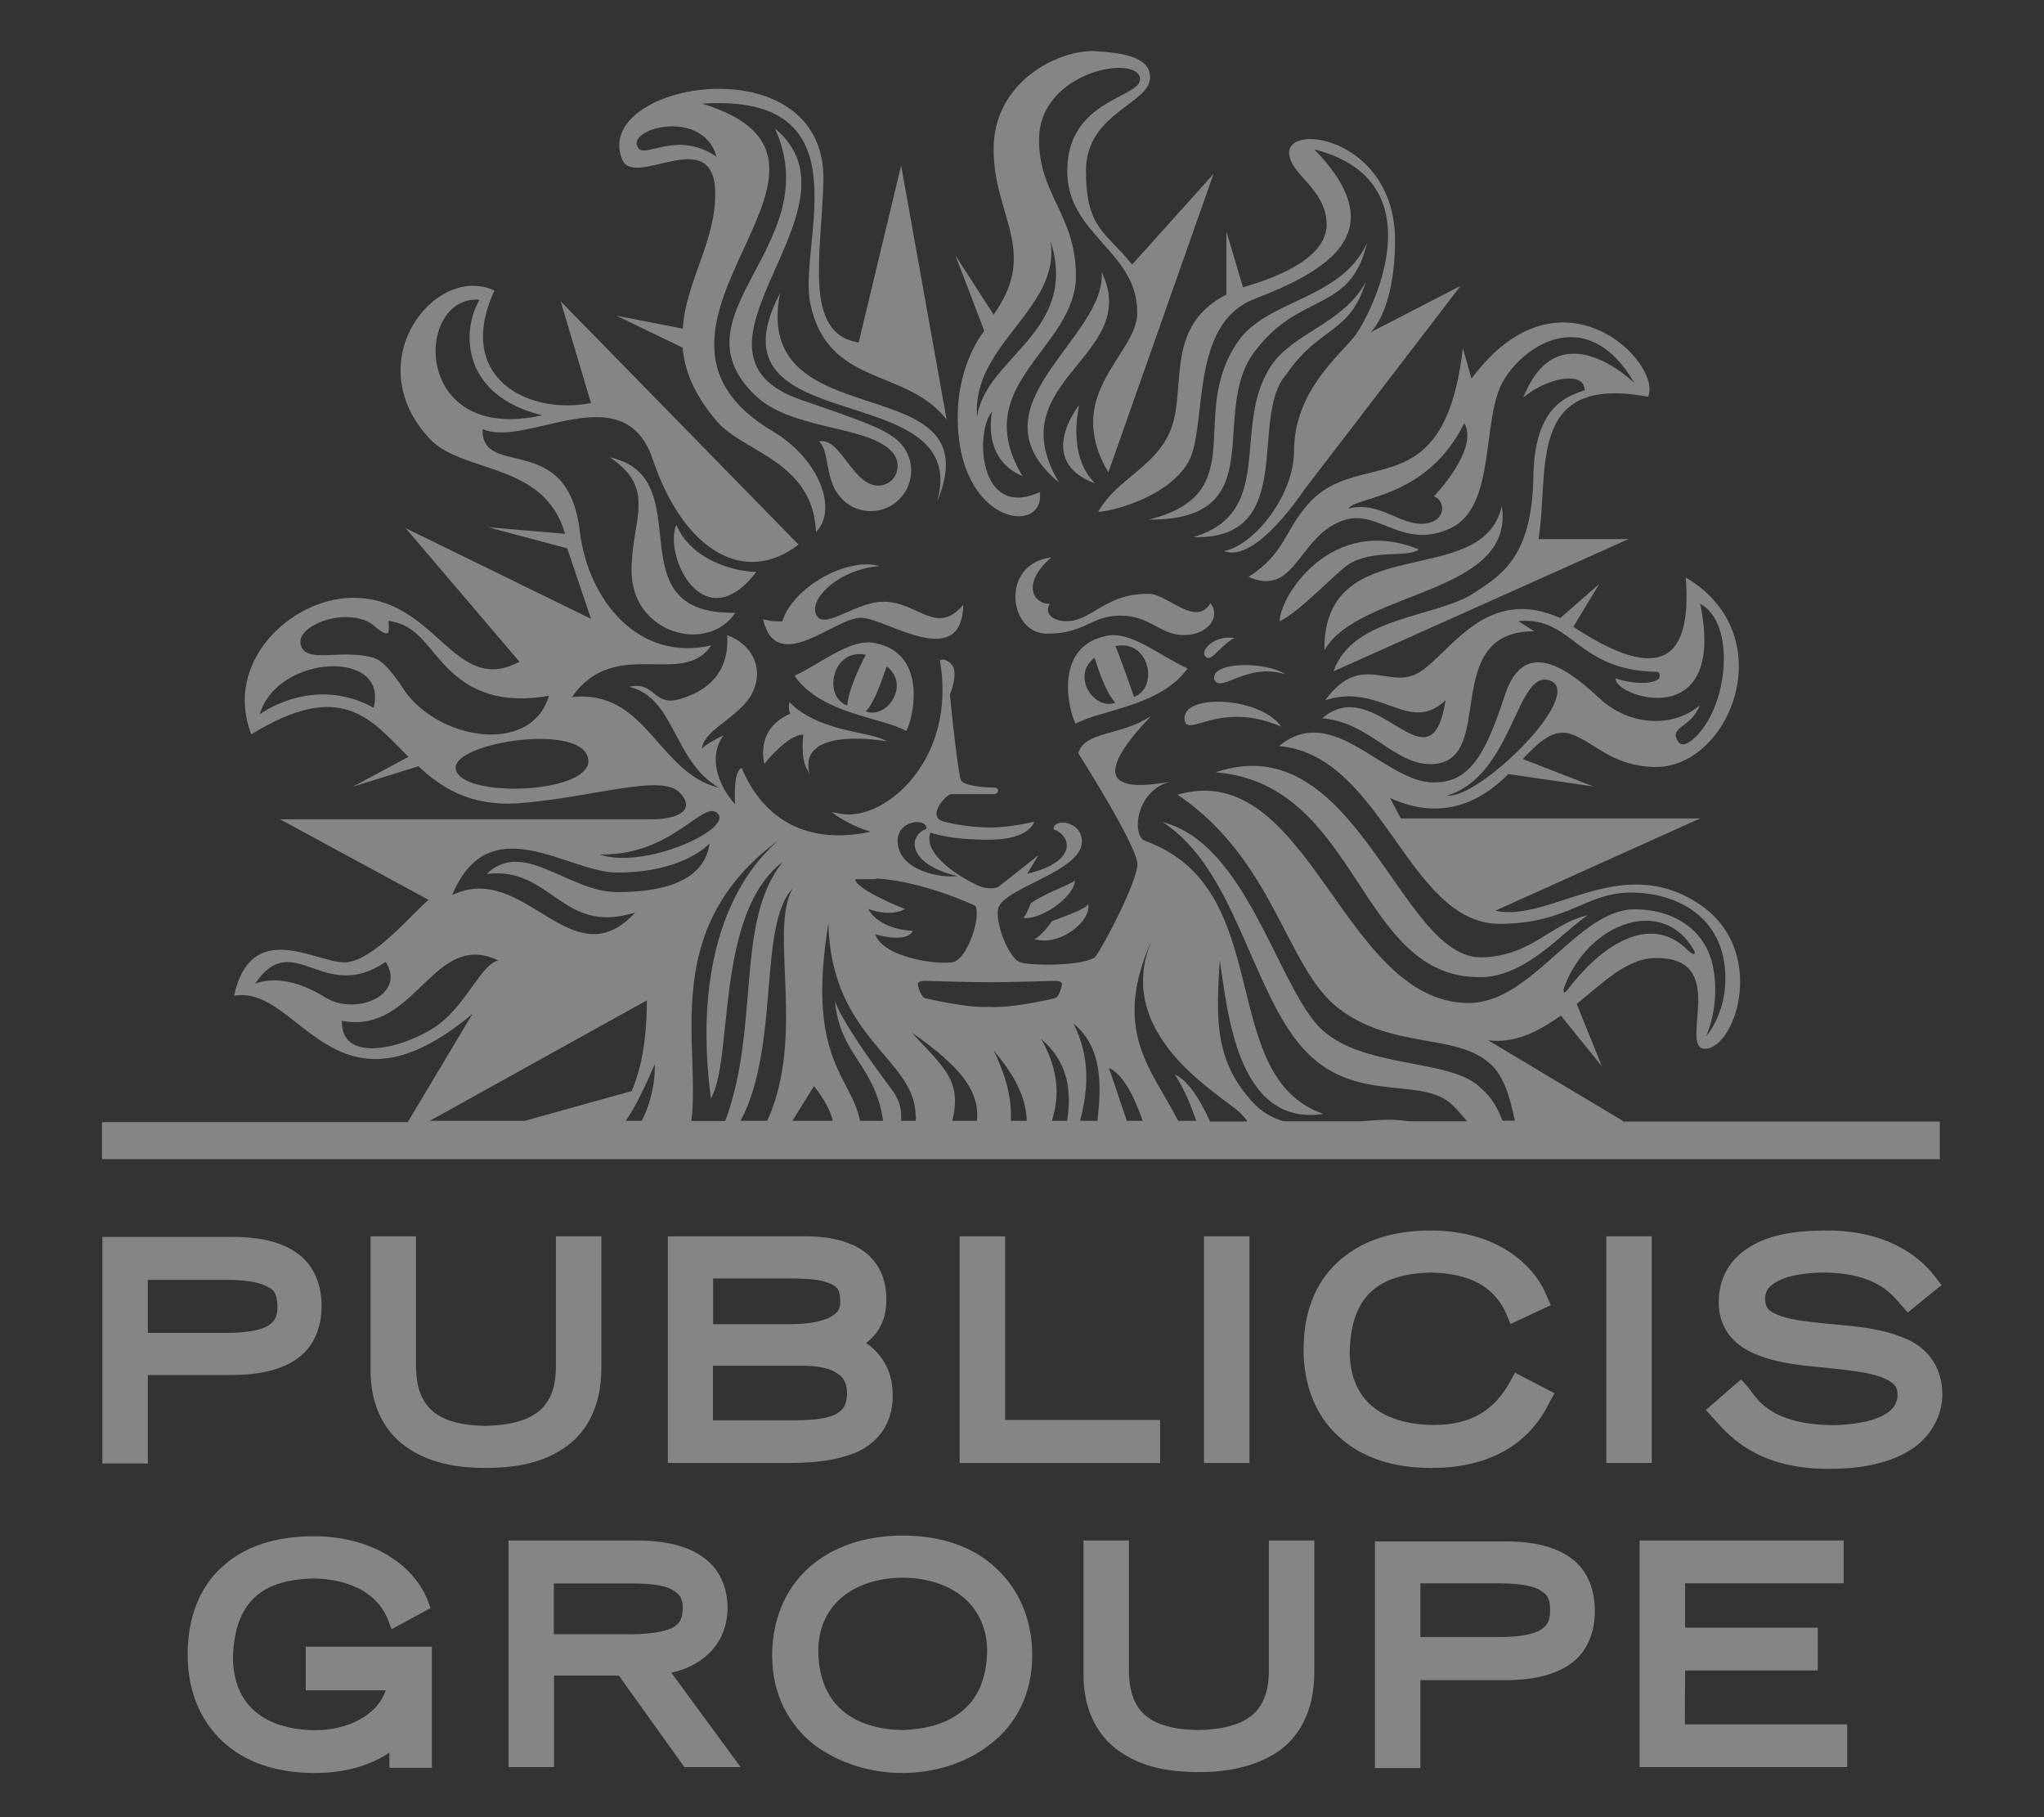 <svg width="45" height="40" viewBox="0 0 45 40" fill="none" xmlns="http://www.w3.org/2000/svg">
<rect x="0" y="0" width="45" height="40" fill="#333333" stroke="none"/>
<path d="M3.255 30.266H5.113C5.714 30.266 6.207 30.152 6.556 29.898C6.905 29.645 7.08 29.227 7.08 28.746C7.08 28.266 6.905 27.852 6.556 27.594C6.207 27.34 5.73 27.227 5.113 27.227H2.254V32.215H3.255V30.266ZM6.11 28.75C6.11 28.988 6.048 29.086 5.904 29.18C5.745 29.277 5.443 29.34 4.985 29.34H3.255V28.172H4.985C5.447 28.172 5.745 28.234 5.904 28.332C6.048 28.398 6.094 28.492 6.11 28.75ZM10.699 32.312C10.144 32.312 9.524 32.234 9.016 31.898C8.507 31.578 8.143 30.988 8.158 30.109V27.215H9.159V30.109C9.175 30.973 9.621 31.371 10.699 31.387C11.778 31.355 12.224 30.973 12.239 30.109V27.215H13.24V30.109C13.24 30.988 12.891 31.578 12.383 31.898C11.875 32.234 11.254 32.312 10.699 32.312ZM18.698 32.027C19.206 31.867 19.668 31.438 19.653 30.699C19.653 30.109 19.35 29.758 19.067 29.562C19.303 29.387 19.513 29.098 19.513 28.621C19.529 27.934 19.133 27.535 18.702 27.375C18.276 27.199 17.814 27.215 17.542 27.215H14.703V32.203H17.228C17.62 32.203 18.19 32.203 18.698 32.027ZM18.365 31.148C18.175 31.227 17.887 31.262 17.569 31.262H15.696V30.062H17.647C18.027 30.062 18.299 30.125 18.442 30.238C18.586 30.336 18.648 30.461 18.648 30.688C18.636 30.953 18.555 31.051 18.365 31.148ZM18.287 28.988C18.113 29.086 17.81 29.148 17.383 29.148H15.7V28.141H17.193C17.573 28.141 17.953 28.141 18.178 28.219C18.415 28.297 18.497 28.363 18.497 28.633C18.508 28.812 18.446 28.895 18.287 28.988ZM25.541 32.203H21.127V27.215H22.128V31.258H25.541V32.203ZM26.507 27.215H27.508V32.203H26.507V27.215ZM34.223 30.668L34.126 30.844C33.665 31.805 32.776 32.312 31.523 32.312H31.492C30.651 32.312 29.952 32.074 29.459 31.609C28.967 31.16 28.699 30.492 28.699 29.707C28.699 28.906 28.951 28.238 29.444 27.789C29.937 27.324 30.635 27.086 31.492 27.086C32.97 27.086 33.793 27.852 34.064 28.555L34.142 28.73L33.254 29.145L33.176 28.953C32.939 28.395 32.462 28.027 31.492 28.012C30.286 28.043 29.731 28.586 29.715 29.785C29.731 30.777 30.367 31.352 31.558 31.367C32.416 31.367 32.924 31.016 33.257 30.391L33.354 30.215L34.223 30.668ZM35.364 32.203V27.215H36.365V32.203H35.364ZM42.762 30.699C42.762 31.098 42.572 31.531 42.176 31.836C41.765 32.141 41.16 32.332 40.287 32.332H40.24C38.587 32.332 37.986 31.5 37.699 31.195L37.556 31.035L38.331 30.363L38.459 30.508C38.65 30.715 38.886 31.355 40.349 31.371C40.477 31.371 40.872 31.355 41.206 31.258C41.555 31.145 41.776 30.984 41.776 30.699C41.776 30.508 41.679 30.41 41.381 30.301C41.094 30.203 40.667 30.156 40.221 30.109C39.712 30.062 39.142 30.012 38.681 29.82C38.219 29.645 37.839 29.277 37.839 28.668C37.839 28.156 38.06 27.742 38.49 27.469C38.902 27.195 39.476 27.086 40.19 27.086C41.823 27.07 42.49 27.949 42.618 28.125L42.746 28.285L42.001 28.891L41.873 28.746C41.683 28.539 41.365 28.027 40.174 28.012C39.903 28.012 39.538 28.043 39.27 28.141C38.999 28.254 38.859 28.363 38.859 28.605C38.875 28.797 38.937 28.879 39.224 28.973C39.495 29.07 39.891 29.102 40.333 29.148C40.872 29.195 41.443 29.246 41.92 29.453C42.382 29.629 42.762 30.043 42.762 30.699ZM6.731 36.246H9.508V38.914H8.573V38.578C8.224 38.816 7.685 39.027 6.94 39.027H6.925C6.083 39.027 5.385 38.789 4.892 38.324C4.399 37.859 4.131 37.207 4.131 36.422C4.131 35.621 4.384 34.953 4.876 34.504C5.369 34.039 6.067 33.816 6.909 33.816C8.147 33.816 9.085 34.406 9.415 35.223L9.477 35.398L8.62 35.863L8.542 35.656C8.224 34.855 7.305 34.746 6.89 34.746C5.699 34.777 5.16 35.32 5.128 36.504C5.144 37.496 5.78 38.07 6.936 38.086C7.619 38.086 8.302 37.781 8.492 37.207H6.731V36.246ZM16.018 35.414C16.018 34.934 15.843 34.535 15.479 34.277C15.129 34.023 14.637 33.91 14.02 33.91H11.196V38.898H12.197V36.883H13.624L15.067 38.898H16.305L14.78 36.82C15.382 36.691 15.998 36.262 16.018 35.414ZM15.032 35.414C15.017 35.668 14.955 35.75 14.78 35.844C14.59 35.922 14.287 35.973 13.892 35.973H12.193V34.855H13.892C14.287 34.855 14.606 34.887 14.78 34.984C14.955 35.082 15.032 35.16 15.032 35.414ZM19.874 33.801C19.032 33.801 18.303 34.055 17.794 34.52C17.286 34.984 16.999 35.656 16.999 36.438C16.999 37.316 17.379 37.973 17.919 38.402C18.473 38.816 19.172 39.027 19.854 39.027C20.537 39.027 21.235 38.836 21.79 38.402C22.345 37.988 22.725 37.316 22.725 36.438C22.725 35.656 22.438 34.984 21.93 34.52C21.445 34.055 20.731 33.801 19.874 33.801ZM21.732 36.34C21.716 37.652 20.812 38.051 19.874 38.082C18.939 38.066 18.031 37.652 18.015 36.34C18.015 35.379 18.729 34.742 19.874 34.727C21.014 34.742 21.732 35.383 21.732 36.34ZM27.935 33.91H28.936V36.805C28.936 37.684 28.587 38.273 28.078 38.594C27.57 38.914 26.95 39.008 26.395 39.008C25.84 39.008 25.219 38.93 24.711 38.594C24.203 38.273 23.838 37.684 23.854 36.805V33.91H24.855V36.805C24.87 37.684 25.316 38.066 26.395 38.082C27.473 38.051 27.919 37.668 27.935 36.805V33.91ZM34.588 34.297C34.239 34.043 33.762 33.93 33.145 33.93H30.27V38.918H31.271V36.984H33.145C33.746 36.984 34.239 36.871 34.588 36.617C34.937 36.363 35.112 35.945 35.112 35.465C35.112 34.965 34.937 34.551 34.588 34.297ZM34.126 35.445C34.126 35.684 34.064 35.781 33.921 35.875C33.762 35.973 33.459 36.035 33.001 36.035H31.271V34.852H33.001C33.463 34.852 33.777 34.914 33.921 35.012C34.08 35.109 34.126 35.207 34.126 35.445ZM37.094 37.957H40.667V38.898H36.097V33.91H40.589V34.852H37.098V35.828H40.019V36.77H37.098L37.094 37.957Z" fill="white" fill-opacity="0.4"/>
<path d="M35.728 24.672L32.761 22.898C33.346 22.977 33.87 22.707 34.363 22.355L35.267 23.473L34.712 22.098C35.313 21.617 35.806 21.105 36.427 21.09C38.11 21.043 36.935 23.07 37.536 23.086C38.219 23.086 38.964 20.832 37.315 19.84C35.616 18.801 34.126 20.305 32.92 20.047L37.428 18.016H30.84L30.604 17.566C31.795 18.109 32.652 17.598 33.207 17.039L35.081 17.312L33.525 16.707C33.89 16.324 34.208 16.02 34.603 16.164C35.158 16.371 35.492 16.867 36.446 16.883C38.079 16.898 39.27 13.988 37.113 12.711C37.272 14.789 36.318 14.902 34.638 13.797L35.209 12.855L34.351 13.605C32.749 12.887 31.969 14.309 31.287 14.774C30.604 15.238 29.983 14.309 29.176 15.414C30.398 15.016 31.019 16.18 31.826 15.414C31.492 17.508 30.301 14.774 29.11 15.812C30.142 15.891 30.681 16.82 31.492 16.82C33.001 16.82 31.651 13.895 33.777 13.895L33.428 13.672C34.635 13.559 34.697 14.774 36.508 14.789C36.698 15.062 36.031 15.094 35.573 14.934C35.496 15.316 38.033 16.195 37.431 13.289C38.227 13.719 38.052 15.559 37.303 16.246C37.16 16.375 37.016 16.453 36.939 16.309C36.733 16.004 37.257 16.004 37.416 15.527C36.846 16.023 35.876 15.992 35.209 15.367C34.541 14.742 33.556 13.992 33.129 15.305C32.703 16.617 32.353 17.223 31.574 17.223C30.495 17.238 29.351 15.434 28.16 16.422C30.445 16.629 30.984 20.289 32.986 20.336C34.541 20.336 34.891 19.648 35.907 19.648C36.923 19.648 37.986 20.191 37.986 21.535C37.986 22.352 37.559 22.812 37.559 22.812C37.559 22.812 37.878 22.156 37.718 21.309C37.575 20.508 36.892 20.016 35.988 20.016C34.735 20.016 33.734 22.078 32.338 22.078C29.545 22.078 28.831 16.66 25.925 17.492C28.067 18.945 28.307 21.297 29.463 22.191C30.639 23.102 32.035 22.734 32.796 23.406C33.114 23.68 33.242 24.156 33.35 24.668H33.079C32.982 24.414 32.842 24.156 32.617 23.965C31.95 23.262 29.937 23.566 29.013 22.574C28.094 21.566 27.411 18.562 25.599 18.098C27.186 19.121 27.535 21.758 28.664 23.051C29.793 24.344 31.298 23.656 31.981 24.328C32.109 24.457 32.202 24.566 32.299 24.68H30.996C30.883 24.664 30.759 24.648 30.616 24.648C30.41 24.648 30.189 24.664 29.979 24.68H28.249C28.012 24.602 27.788 24.488 27.597 24.281C26.694 23.32 26.787 22.316 26.853 21.133C27.027 22.25 27.233 24.809 29.137 24.52C26.74 23.688 28.137 19.566 25.215 18.512C24.897 18.398 25.01 17.359 25.801 17.199C24.215 17.504 24.23 16.926 25.34 15.762C24.657 16.211 23.896 16.082 23.738 16.578C23.738 16.578 25.041 18.625 25.041 19.023C25.041 19.422 24.184 21.039 24.087 21.086C23.768 21.262 22.721 21.262 22.469 21.184C22.197 21.105 21.868 20.223 21.992 19.953C22.197 19.523 23.784 19.172 23.819 18.547C23.834 18.051 23.167 18.004 23.198 18.258C23.578 18.387 23.753 18.961 22.613 19.234L22.865 18.82C22.865 18.82 22.023 19.492 21.976 19.523C21.93 19.555 21.74 19.57 21.612 19.523C21.484 19.492 20.277 18.898 20.483 18.324C20.483 18.324 20.847 18.484 21.767 18.484C22.686 18.484 22.768 18.086 22.768 18.086C22.768 18.086 22.275 18.215 21.782 18.215C21.274 18.215 20.781 18.086 20.781 18.086C20.386 17.988 20.812 17.496 20.941 17.48H21.895C21.957 17.48 22.038 17.352 21.895 17.336C21.798 17.336 21.197 17.32 21.15 17.16C21.072 16.906 20.913 15.289 20.913 15.289C20.913 15.289 21.119 14.793 20.944 14.617C20.77 14.457 20.692 14.539 20.692 14.539C21.088 16.777 19.389 18.168 18.423 17.895L18.31 17.879C18.531 18.039 18.803 18.199 19.168 18.309C17.36 18.691 16.611 17.59 16.328 16.902C16.169 16.98 16.169 17.414 16.184 17.703C15.804 17.289 15.583 16.648 15.932 16.184C15.471 16.406 15.455 16.488 15.455 16.488C15.471 16.105 16.138 15.848 16.471 15.402C16.805 14.953 16.743 14.266 16.01 13.98C16.056 14.668 15.723 15.149 15.024 15.371C14.357 15.594 14.47 14.988 13.849 15.117C14.866 15.355 14.819 16.762 15.831 17.34C14.481 17.02 14.245 15.168 12.592 15.344C13.546 13.984 15.036 15.152 15.657 14.207C14.055 14.574 12.957 13.215 12.767 11.715C12.515 9.445 10.591 10.562 10.625 9.445C11.595 9.875 13.737 8.215 14.373 10.117C15.04 12.098 16.375 12.914 17.581 11.988L12.344 6.633L13.011 8.871C11.646 9.145 9.997 8.328 10.885 6.395C9.582 5.789 7.871 7.961 9.458 9.656C10.187 10.438 11.983 10.152 12.441 11.75L10.742 11.605L12.488 12.07L13.011 13.621L8.93 11.625L11.436 14.566C9.978 15.348 9.609 13.113 7.724 13.16C6.405 13.191 4.915 14.566 5.532 16.164C7.514 14.949 8.15 15.812 8.992 16.66L7.77 17.316L9.213 16.867C9.722 17.348 10.358 17.746 11.39 17.684C13.104 17.555 14.613 16.996 14.993 17.477C15.296 17.828 14.947 18.035 14.326 18.035H6.168L9.438 19.809C9.12 20.047 8.216 21.184 7.58 21.184C6.944 21.184 5.532 20.207 5.152 21.918C6.61 21.664 7.344 24.875 10.404 22.316L8.977 24.699H2.246V25.516H42.707V24.688H35.728V24.672ZM34.142 14.988C34.887 15.309 32.571 17.594 31.857 17.512C33.335 17.066 33.381 14.668 34.142 14.988ZM34.444 21.715C34.968 20.309 36.621 19.699 37.303 20.934C37.334 20.996 37.288 21.047 37.16 20.918C36.303 20.055 35.209 20.871 34.526 21.766C34.429 21.91 34.398 21.828 34.444 21.715ZM10.556 6.598C10.129 7.348 10.206 8.723 11.937 9.141C9.047 9.793 9.128 6.484 10.556 6.598ZM8.224 15.578C6.89 14.844 5.718 15.723 5.718 15.723C6.11 14.395 8.573 14.285 8.224 15.578ZM8.81 15.051C8.604 14.777 8.445 14.555 8.224 14.477C7.937 14.399 7.638 14.399 7.351 14.414C7.018 14.43 6.715 14.445 6.637 14.238C6.575 14.094 6.637 13.949 6.812 13.824C6.987 13.695 7.258 13.602 7.526 13.586C7.828 13.57 8.081 13.633 8.255 13.793C8.43 13.938 8.492 13.953 8.527 13.938C8.573 13.922 8.558 13.809 8.558 13.746C8.558 13.699 8.542 13.649 8.573 13.668C9.05 13.746 9.272 14.035 9.528 14.34C9.939 14.836 10.559 15.586 12.084 15.316C11.681 16.684 9.493 16.266 8.81 15.051ZM10.032 16.922C9.954 16.332 12.922 15.883 12.953 16.746C12.969 17.48 10.129 17.578 10.032 16.922ZM20.397 18.246C20.002 18.375 19.936 19.012 21.08 19.285C20.715 19.332 19.796 19.172 19.761 18.535C19.746 18.039 20.413 17.992 20.397 18.246ZM19.284 19.336C20.347 19.398 21.476 19.941 21.476 19.941C21.604 20.215 21.286 21.094 20.999 21.172C20.747 21.25 19.459 21.109 19.268 20.566C20.029 20.773 20.095 20.488 20.095 20.488C20.095 20.488 19.396 20.488 19.11 20.008C19.664 20.199 19.92 20.008 19.92 20.008C19.92 20.008 18.857 19.594 18.826 19.352H19.288V19.336H19.284ZM15.808 17.914C16.111 18.266 14.175 19.145 13.205 18.809C14.827 18.84 15.494 17.562 15.808 17.914ZM13.589 19.207C14.699 19.207 15.35 18.84 15.622 18.566C15.509 19.367 14.668 19.637 13.589 19.637C12.511 19.637 11.525 18.453 10.715 19.238C12.142 19.062 12.367 20.598 13.985 20.086C12.588 21.605 11.556 18.934 9.954 19.703C10.777 17.738 12.491 19.207 13.589 19.207ZM5.617 21.652C6.459 20.406 7.111 22.117 8.492 21.172C8.953 21.906 7.825 22.371 7.157 21.953C6.494 21.539 5.966 21.523 5.617 21.652ZM9.683 22.531C9.062 23.012 7.506 23.492 7.526 22.469C9.159 22.789 9.528 20.453 10.971 21.141C10.602 21.223 10.284 22.066 9.683 22.531ZM9.462 24.672L14.241 22.02C14.241 22.898 14.113 23.539 13.907 24.016L11.556 24.672H9.462ZM14.128 24.672H13.779C14.016 24.32 14.206 23.906 14.415 23.426C14.427 23.715 14.365 24.211 14.128 24.672ZM15.222 24.672C15.428 22.977 14.509 20.453 17.127 18.504C16.778 18.824 15.145 20.262 15.649 24.18C16.157 23.332 15.727 20.121 17.236 18.969C16.173 20.281 16.743 22.582 15.967 24.676H15.222V24.672ZM16.89 24.672H16.305C17.178 23.027 16.685 20.371 17.449 19.559C16.922 20.5 17.748 22.805 16.89 24.672ZM17.445 24.672L17.922 23.906C18.159 24.211 18.287 24.465 18.334 24.672H17.445ZM20.157 24.672H19.839C19.854 24.434 19.808 24.207 19.633 23.984C18.427 22.371 18.38 22.02 18.38 22.02C18.493 23.25 19.253 23.41 19.443 24.672H18.935C18.745 23.711 17.791 23.344 18.206 20.531L18.237 20.324C18.299 22.883 20.157 23.297 20.157 24.559C20.176 24.594 20.157 24.641 20.157 24.672ZM21.507 24.672H20.968C21.173 23.793 20.809 23.52 20.064 22.723C21.173 23.492 21.573 24.035 21.507 24.672ZM20.366 21.973C20.269 21.941 20.207 21.699 20.207 21.652C20.207 21.637 20.238 21.59 20.366 21.59C20.366 21.59 21.321 21.621 21.794 21.621C22.287 21.621 23.206 21.59 23.221 21.59C23.349 21.59 23.381 21.637 23.381 21.652C23.381 21.699 23.319 21.957 23.221 21.973C23.221 21.973 22.318 22.195 21.778 22.164C21.286 22.195 20.382 21.973 20.366 21.973ZM22.256 24.672C22.271 24.258 22.194 23.777 21.875 23.121C22.43 23.777 22.589 24.238 22.605 24.672H22.256ZM23.493 24.672H23.16C23.303 24.176 23.349 23.633 22.923 22.867C23.54 23.41 23.586 24.035 23.493 24.672ZM24.16 24.672H23.78C23.939 24.031 24.032 23.344 23.637 22.531C24.269 23.059 24.253 23.875 24.16 24.672ZM24.808 24.672L24.413 23.504C24.731 23.664 24.952 24.094 25.157 24.672H24.808ZM26.635 24.672C26.399 24.16 26.143 23.777 25.86 23.648C26.065 23.953 26.209 24.305 26.337 24.672H25.937C25.367 23.535 24.428 22.691 25.398 20.598C24.413 22.738 26.841 24.066 27.303 24.496C27.349 24.543 27.415 24.609 27.462 24.688H26.635V24.672ZM23.113 13.293C22.923 13.582 23.4 13.82 23.889 13.566C24.316 13.344 24.603 13.07 25.285 13.07C25.712 13.07 26.317 13.82 26.651 13.277C26.887 13.598 26.573 13.98 26.065 13.98C25.541 13.98 25.32 13.551 24.669 13.551C24.017 13.551 23.893 13.949 23.051 13.949C22.194 13.949 22.019 12.399 23.148 12.27C22.492 12.828 22.729 13.293 23.113 13.293ZM30.096 5.348C29.731 6.914 28.602 6.402 27.605 7.762C26.608 9.121 28.032 11.453 25.289 11.438C27.59 10.863 26.131 9.168 27.241 7.539C27.873 6.582 29.525 6.613 30.096 5.348ZM23.761 8.914C23.761 8.914 23.474 10.016 24.11 10.641C22.764 10.145 23.761 8.914 23.761 8.914ZM30.065 6.211C29.715 7.363 29.048 7.172 28.319 8.242C27.477 9.184 28.59 11.887 26.271 11.824C28.113 11.281 27.097 9.379 27.985 8.051C28.478 7.316 29.572 7.125 30.065 6.211ZM29.681 12.43C29.393 12.621 28.633 13.453 28.172 13.676C28.172 13.133 29.316 11.309 31.236 12.094C31.015 12.285 30.208 12.078 29.681 12.43ZM28.303 14.844C27.446 14.57 26.876 15.274 26.732 14.957C26.651 14.555 27.873 14.555 28.303 14.844ZM29.157 14.316C29.126 11.617 32.648 13.024 33.063 11.137C33.366 13.102 29.906 12.988 29.157 14.316ZM28.206 15.996C26.856 15.406 26.143 16.25 26.081 15.852C25.984 15.258 27.745 15.324 28.206 15.996ZM24.253 5.988C25.157 7.859 21.953 8.371 23.319 10.625C21.286 8.945 24.366 7.445 24.253 5.988ZM22.523 20.199C22.601 20.152 22.667 19.926 22.698 19.879C23.047 19.641 23.474 19.512 23.668 19.383C23.637 19.766 22.872 20.277 22.523 20.199ZM19.268 14.156C18.729 14.043 18.109 14.586 17.492 14.875C18.078 15.723 19.412 15.785 19.951 16.09C20.079 15.899 20.475 14.395 19.268 14.156ZM18.652 15.531C18.097 15.324 18.334 14.254 19.063 14.414C19.016 14.492 18.683 15.133 18.652 15.531ZM19.063 15.66C19.299 15.406 19.474 14.766 19.524 14.668C20.048 15.082 19.524 15.836 19.063 15.66ZM18.954 13.598C18.369 13.598 17.096 14.891 16.797 13.629C16.797 13.629 16.988 13.691 17.224 13.676C17.445 12.941 18.636 12.254 19.366 12.461C18.508 12.524 17.856 13.133 17.953 13.484C18.081 13.949 18.826 13.23 19.462 13.246C20.207 13.246 20.622 14.012 21.208 13.309C21.173 14.812 19.494 13.598 18.954 13.598ZM21.034 5.621L21.67 7.285C21.67 7.285 21.084 7.973 21.084 9.188C21.084 11.57 23.02 11.793 22.892 10.832C21.526 11.457 21.464 9.473 21.844 9.059C21.844 9.059 21.592 10.098 22.512 10.48C21.29 8.449 23.687 7.684 23.687 6.07C23.687 4.727 22.861 4.281 22.876 3.051C22.892 1.563 25.068 1.18 25.099 1.738C25.115 2.152 23.512 2.188 23.497 3.734C23.466 5.172 25.068 5.523 25.037 6.914C25.006 7.824 23.384 8.672 24.401 10.399L26.717 3.828L24.924 5.824C24.354 5.105 23.908 5.043 23.908 3.762C23.908 2.48 25.32 2.293 25.32 1.699C25.32 1.219 24.606 1.156 24.098 1.125C23.303 1.094 21.875 1.797 21.875 3.281C21.875 4.77 22.876 5.52 21.875 6.926L21.034 5.621ZM23.128 5.301C23.765 7.316 21.685 7.859 21.511 9.184C21.383 7.57 23.365 6.805 23.128 5.301ZM17.825 17.035L17.763 16.922C17.62 16.684 17.686 16.172 17.686 16.172C17.352 16.156 16.828 16.812 16.828 16.812C16.828 16.812 16.607 16.047 17.399 15.711C17.337 15.598 17.383 15.457 17.383 15.457C18.035 16.129 19.21 16.098 19.524 16.32C19.524 16.312 17.538 15.961 17.825 17.035ZM13.57 6.949L15.028 7.652C15.075 8.164 15.281 8.691 15.789 9.281C16.359 9.953 17.899 10.145 17.965 11.711C18.442 11.23 18.062 10.129 17.03 9.504C13.108 7.203 19.68 3.574 15.459 2.281C19.11 2.043 17.554 5.367 17.841 6.691C18.237 8.531 19.936 8.082 20.84 9.234L19.839 3.641L18.904 7.539C17.666 7.348 18.093 5.574 18.128 3.977C18.19 0.922 12.999 1.805 13.698 3.512C13.969 4.168 15.731 2.695 15.746 4.246C15.762 5.301 15.094 6.211 15.032 7.234L13.57 6.949ZM14.062 3.273C13.713 2.844 15.459 2.348 15.777 3.449C14.92 2.871 14.237 3.465 14.062 3.273ZM20.634 11.039C21.41 8.242 15.444 9.746 17.174 6.453C16.522 9.715 21.887 8.02 20.634 11.039ZM26.763 17C29.859 15.945 30.809 21.109 32.621 21.074C33.731 21.043 34.146 20.324 34.953 20.148C34.398 20.516 33.603 21.492 32.621 21.508C29.89 21.574 29.952 17.258 26.763 17ZM19.761 10.258C19.761 10.129 19.715 10.02 19.618 9.922C19.047 9.348 17.364 9.473 16.584 8.66C14.807 6.887 18.217 5.367 17.061 2.828C19.187 4.586 14.571 7.75 17.647 8.805C18.95 9.254 19.393 9.41 19.711 9.652C19.916 9.813 20.06 10.066 20.06 10.355C20.06 10.852 19.664 11.25 19.172 11.25C18.9 11.25 18.663 11.137 18.504 10.945C18.155 10.578 18.268 9.906 18.027 9.715C18.438 9.637 18.663 10.355 19.075 10.609C19.152 10.656 19.234 10.688 19.311 10.688C19.556 10.703 19.761 10.512 19.761 10.258ZM14.889 11.551C15.207 12.301 16.095 12.574 16.65 12.59C15.494 14.094 14.602 12.238 14.889 11.551ZM22.779 20.676C22.938 20.578 23.082 20.387 23.16 20.277C23.668 20.086 23.92 19.988 23.955 19.895C24.048 20.23 23.381 20.836 22.779 20.676ZM27.174 14.043C26.825 14.234 26.651 14.633 26.523 14.426C26.445 14.316 26.713 13.98 27.174 14.043ZM26.143 14.715C25.522 14.426 24.89 13.883 24.366 13.996C23.144 14.234 23.555 15.738 23.683 15.93C24.222 15.625 25.557 15.547 26.143 14.715ZM24.967 15.34C24.967 15.34 24.603 14.301 24.556 14.223C25.301 14.059 25.522 15.133 24.967 15.34ZM24.094 14.477C24.141 14.574 24.3 15.195 24.556 15.469C24.094 15.645 23.571 14.891 24.094 14.477ZM28.808 11.086C28.268 11.691 28.299 12.172 27.489 12.699C28.552 13.164 28.583 11.738 29.63 11.438C30.36 11.23 30.899 12.109 31.931 11.629C32.962 11.149 32.598 9.215 33.106 8.367C33.614 7.52 34.995 6.723 35.981 8.43C35.981 8.43 34.312 6.785 33.537 8.75C34.076 8.301 34.887 8.16 34.887 8.59C34.46 8.734 33.777 8.973 33.758 10.508C33.727 12.297 33.013 12.68 32.454 13.051C31.643 13.594 29.774 13.562 29.359 14.777L35.853 11.867H33.87C34.122 10.399 33.568 8.223 36.283 8.734C36.617 8.016 34.363 5.68 32.396 8.336L32.206 7.664C31.795 11.199 29.937 9.824 28.808 11.086ZM32.237 9.313C32.571 9.887 31.57 10.926 31.57 10.926C31.822 11.024 31.822 11.406 31.492 11.5C30.906 11.676 30.429 11.004 29.684 11.195C29.84 10.926 31.411 10.992 32.237 9.313ZM13.903 12.574C13.903 11.422 14.474 10.77 13.426 10.066C15.475 10.516 13.457 13.535 16.188 13.488C15.587 14.395 13.919 13.965 13.903 12.574ZM27 6.484V5.094L27.365 6.324C28.191 6.086 29.238 5.652 29.207 4.902C29.176 4.152 28.396 3.832 28.381 3.367C28.366 2.68 30.712 3.078 30.712 5.285C30.712 6.852 30.173 7.316 30.173 7.316L32.156 6.293L28.711 10.785C28.711 10.785 27.648 12.414 26.95 12.129C27.617 12 28.49 10.899 28.49 9.922C28.49 8.609 29.506 7.813 29.824 7.398C30.158 6.969 31.713 3.992 28.936 3.289C30.744 5.145 29.141 5.988 27.617 6.582C26.158 7.141 26.6 9.395 26.158 10.18C25.681 10.98 24.413 11.266 24.176 11.266C24.603 10.516 25.479 10.274 25.794 9.41C26.112 8.5 25.65 7.172 27 6.484Z" fill="white" fill-opacity="0.4"/>
</svg>
